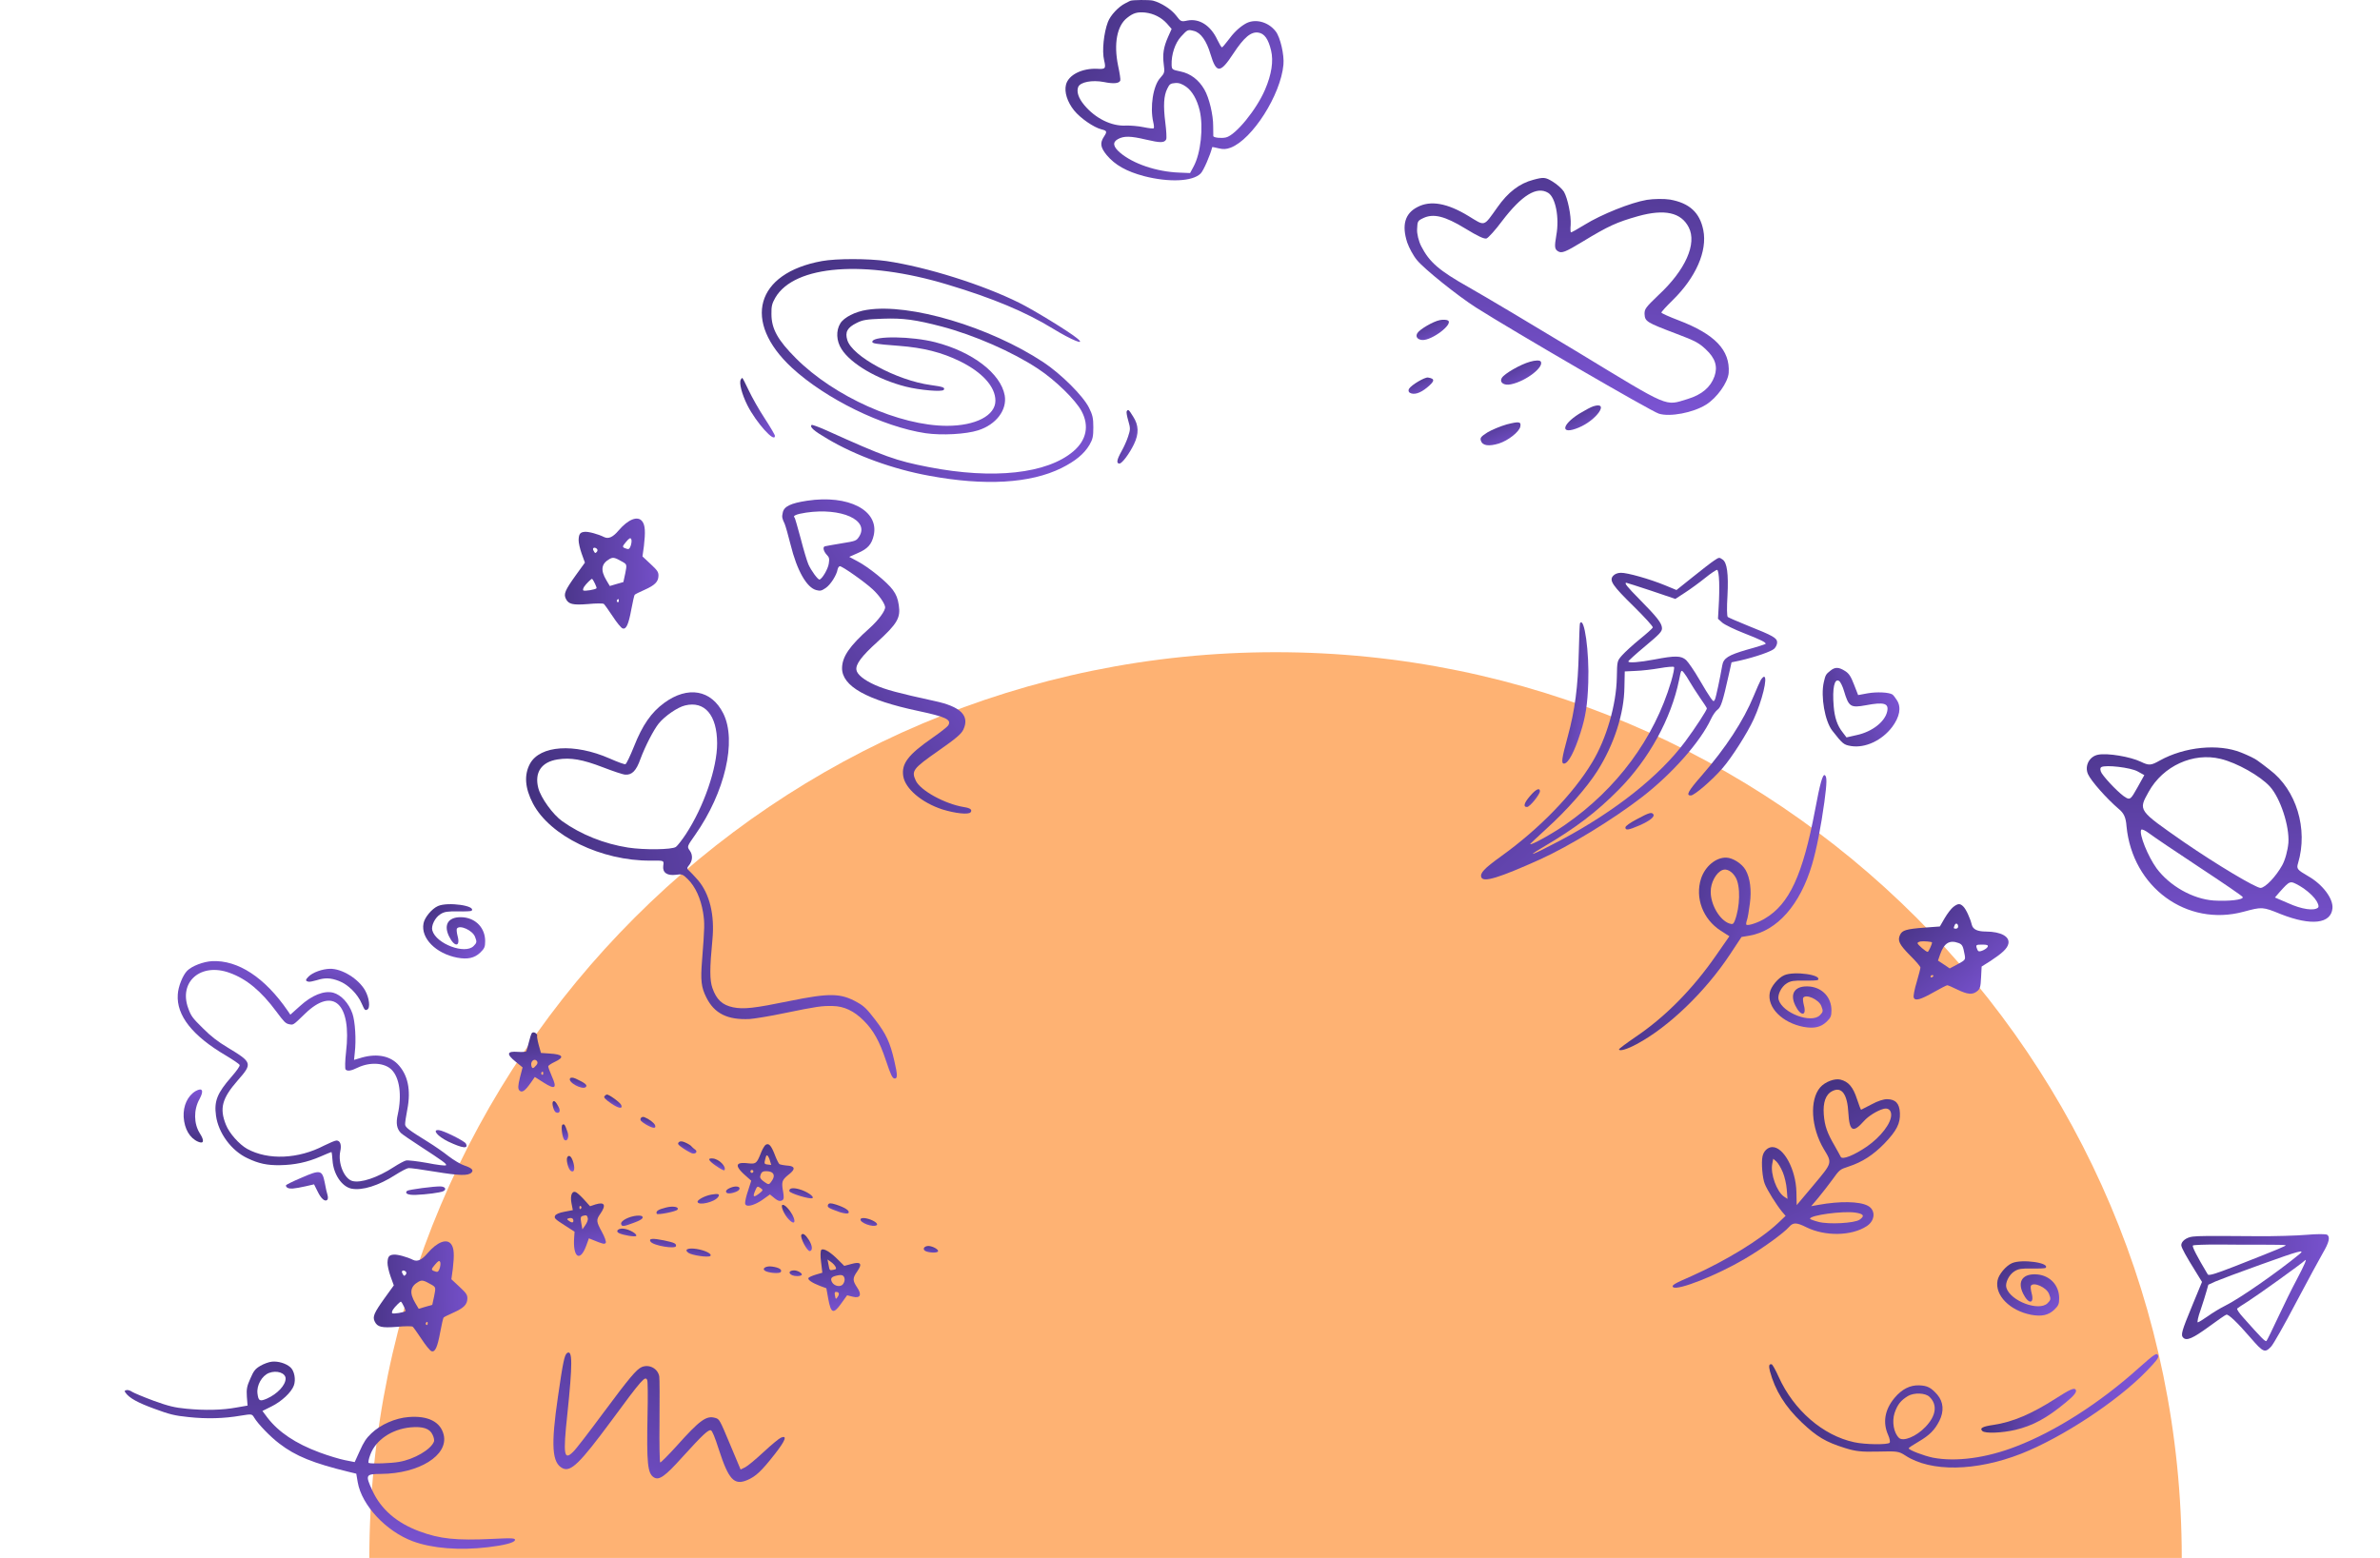 <svg xmlns="http://www.w3.org/2000/svg" fill="none" viewBox="0 0 1066 698">
  <g clip-path="url(#a)">
    <path fill="#FEB273" d="M977.21 698.086H165.431c0-224.166 181.723-405.889 405.89-405.889 224.166 0 405.889 181.723 405.889 405.889Z"/>
    <path fill="url(#b)" d="M747.997 89.416c-2.563-.415-7.284-.37-10.404.127-7.096 1.204-20.335 6.492-27.886 11.178-3.161 1.934-5.892 3.504-6.121 3.365-.152-.093-.262-1.622-.081-3.286.277-4.216-1.343-11.99-3.017-14.89-.845-1.35-3.075-3.337-5.051-4.542-3.269-1.994-4.062-2.06-8.685-.809-6.214 1.638-11.3 5.53-16.073 12.328-6.346 8.866-5.32 8.552-12.922 3.915-9.502-5.796-17.022-7.147-22.881-4.04-5.597 2.85-7.119 8.082-4.583 15.893.837 2.389 2.734 5.948 4.369 7.884 3.147 3.903 18.343 16.096 26.46 21.256 16.766 10.644 78.596 46.584 81.873 47.539 4.983 1.578 15.385-.429 21.125-4.026 4.85-2.993 9.838-9.972 10.161-14.264.659-10.143-6.129-17.311-22.547-23.567-4.066-1.541-7.491-3.108-7.626-3.399-.013-.321 2.236-2.812 5.068-5.573 10.374-10.167 15.613-22.005 13.73-31.401-1.574-7.85-6.169-12.115-14.909-13.688Zm8.381 12.421c3.778 7.315-1.461 19.153-13.477 30.302-5.786 5.553-6.326 6.267-6.313 8.468.188 3.455.72 3.779 14.351 8.962 8.057 3.035 9.974 3.996 13.083 6.936 4.261 3.957 5.424 7.694 3.893 12.084-1.733 4.894-5.654 8.244-12.054 10.186-10.334 3.092-7.29 4.427-49.069-20.953-20.343-12.304-42.299-25.383-48.899-29.096-13.43-7.565-17.632-11.277-21.274-18.301-1.205-2.301-2.063-5.852-1.895-7.837.134-3.468.273-3.696 2.772-4.886 4.538-2.14 9.63-.912 18.752 4.652 5.853 3.57 8.547 4.796 9.573 4.482.828-.33 3.955-3.747 6.934-7.776 8.857-11.614 15.564-15.77 20.657-12.663 3.345 2.04 5.093 11.144 3.673 18.943-.88 5.205-.812 6.291.784 7.264 1.596.974 3.205.389 11.001-4.355 11.587-7.027 15.204-8.682 24.91-11.427 11.786-3.25 19.167-1.672 22.598 5.015Z"/>
    <path fill="url(#c)" d="M685.329 162.06c-4.255 1.163-11.482 5.316-12.642 7.218-1.253 2.054.934 3.597 4.071 2.901 6.793-1.39 15.184-7.964 13.262-10.285-.393-.553-2.517-.491-4.691.166Z"/>
    <path fill="url(#d)" d="M713.739 182c-1.149.343-3.956 1.867-6.442 3.378-8.151 5.155-8.368 9.616-.246 6.218 8.075-3.321 13.991-11.823 6.688-9.596Z"/>
    <path fill="url(#e)" d="M644.857 143.429c-2.968.59-8.983 4.125-10.004 5.799-.975 1.598-.007 2.918 2.175 3.102 4.337.243 14.078-7.177 11.494-8.754-.609-.371-2.243-.428-3.665-.147Z"/>
    <path fill="url(#f)" d="M674.878 190.137c-2.786.806-6.679 2.399-8.658 3.593-2.917 1.874-3.364 2.437-2.916 3.754.731 2.221 3.539 2.576 8.01 1.232 4.272-1.361 9.159-5.27 9.636-7.59.429-2.243-.517-2.402-6.072-.989Z"/>
    <path fill="url(#g)" d="M639.603 169.142c-1.419-.239-7.434 3.295-8.502 5.045-.371.609-.24 1.419.292 1.744 1.825 1.113 4.611.307 7.747-2.269 3.566-2.94 3.697-4.009.463-4.52Z"/>
    <path fill="url(#h)" d="M368.139 116.964c-29.692 5.398-35.799 27.054-13.449 47.799 15.074 13.917 40.672 26.468 59.904 29.33 7.277 1.04 18.062.455 23.52-1.301 8.056-2.536 13.059-9.17 11.89-15.673-1.819-9.82-14.424-19.51-31.122-23.802-10.46-2.666-27.288-2.926-28.133-.39-.324.976.975 1.171 11.89 2.016 10.981.846 19.167 2.927 27.288 6.894 10.071 4.942 15.919 11.445 15.919 17.688 0 6.634-8.837 11.251-21.701 11.251-21.246 0-50.483-13.072-67.636-30.24-8.121-8.129-10.98-13.202-10.98-19.835-.065-3.512.26-4.747 1.754-7.349 8.577-14.632 40.153-17.038 77.122-5.853 20.206 6.048 34.89 12.226 47.039 19.64 8.577 5.268 15.334 7.999 10.981 4.422-3.509-2.926-19.427-12.681-25.859-15.868-16.438-8.194-41.517-16.063-59.514-18.729-8.252-1.17-22.48-1.17-28.913 0Z"/>
    <path fill="url(#i)" d="M388.346 138.815c-5.263.781-10.331 3.382-11.955 6.048-2.014 3.252-1.819 7.869.52 11.511 4.158 6.633 16.178 13.657 28.782 16.844 6.108 1.56 16.373 2.471 17.023 1.43.649-1.04-.26-1.365-5.848-2.146-15.268-2.081-35.214-12.876-37.358-20.16-1.105-3.577 0-5.593 4.223-7.674 2.729-1.365 4.353-1.625 11.695-1.886 9.161-.325 14.683.456 26.378 3.512 14.554 3.837 31.771 11.381 43.141 18.925 7.732 5.072 16.828 13.982 19.492 18.989 3.508 6.568 2.209 12.942-3.638 17.949-11.76 10.08-35.865 12.746-64.907 7.089-14.684-2.862-19.427-4.553-45.935-16.519-3.379-1.495-6.238-2.536-6.433-2.341-.974.911.91 2.601 7.017 6.178 12.67 7.544 29.498 13.657 45.676 16.584 24.884 4.617 45.22 3.446 59.189-3.447 6.237-3.122 10.135-6.308 12.539-10.34 1.495-2.602 1.755-3.772 1.755-7.934 0-4.097-.325-5.528-1.95-8.78-2.663-5.332-12.474-15.087-20.401-20.355-24.039-15.868-59.839-26.533-79.005-23.477Z"/>
    <path fill="url(#j)" d="M331.82 170.031c-.909 1.365.455 6.568 2.924 11.51 3.898 7.739 12.345 17.169 12.345 13.722 0-.455-2.08-3.967-4.613-7.869-2.534-3.837-5.718-9.494-7.147-12.551-1.43-3.056-2.729-5.528-2.859-5.528-.13 0-.455.325-.65.716Z"/>
    <path fill="url(#k)" d="M504.645 184.273c-.195.325.13 2.276.715 4.227.974 3.382.974 3.902-.065 7.024-.585 1.886-1.949 4.877-2.989 6.698-2.079 3.707-2.404 5.463-.91 5.463 1.17 0 4.483-4.422 6.563-8.78 2.209-4.617 2.079-8.389-.39-12.226-2.014-3.251-2.274-3.446-2.924-2.406Z"/>
    <path fill="url(#l)" d="M767.669 251.201c-1.081.689-5.323 3.96-9.371 7.224l-7.4 5.919-5.079-2.101c-6.859-2.82-17.037-5.719-19.894-5.62-1.493.052-2.711.55-3.461 1.422-1.748 2.078-.24 4.303 9.384 13.729 4.78 4.714 8.566 8.877 8.452 9.337-.117.394-2.765 2.764-5.863 5.279-3.098 2.516-6.625 5.762-7.877 7.172-2.251 2.551-2.251 2.551-2.383 9.974-.226 12.176-4.637 27.426-11.03 37.995-8.542 14.223-23.793 29.915-40.793 42.089-7.673 5.538-9.616 7.623-8.836 9.483.99 2.308 7.937.179 26.116-8.002 13.121-5.922 32.919-17.999 46.023-28.15 13.295-10.289 25.992-24.656 30.708-34.841.786-1.719 2.149-3.654 2.975-4.203 1.457-1.092 2.285-3.463 5.039-15.858l1.18-5.312 3.744-.781c6.965-1.608 14.096-4.069 15.416-5.351.755-.742 1.296-1.998 1.267-2.842-.068-1.95-1.793-2.931-13.066-7.42-4.615-1.856-8.709-3.666-9.043-3.915-.403-.376-.469-4.148-.137-9.56.502-9.844-.191-14.83-2.189-16.192-1.532-1.053-1.532-1.053-3.882.525Zm2.345 9.484c.097 2.795.007 7.679-.209 10.81l-.32 5.737 1.946 1.754c1.138.937 5.502 3.062 9.654 4.675 7.778 3.048 10.225 4.264 9.661 4.869-.19.137-3.918 1.373-8.362 2.569-8.301 2.436-10.466 3.748-11 7.085-.921 5.303-2.761 14.087-3.244 15.145-.546 1.125-.678 1.064-1.905-.585-.751-1.015-3.094-4.838-5.238-8.537-2.144-3.7-4.745-7.449-5.755-8.455-2.216-2.005-4.755-2.112-14.248-.285-6.782 1.277-11.645 1.642-11.672.862-.009-.26 3.393-3.372 7.564-6.835 6.444-5.365 7.572-6.576 7.52-8.071-.079-2.275-2.254-4.997-10.138-12.987-5.526-5.599-6.886-7.308-5.847-7.345.195-.006 5.258 1.639 11.177 3.581l10.789 3.659 4.322-2.818c2.353-1.514 6.474-4.52 9.004-6.561 2.592-2.107 5.07-3.755 5.399-3.636.459.114.796 2.315.902 5.369Zm-21.524 44.673c-7.564 25.511-24.267 48.086-47.501 64.187-5.775 4.04-15.598 9.457-15.628 8.612-.004-.13 3.271-3.172 7.239-6.824 9.202-8.324 18.083-18.394 22.89-25.979 7.457-11.777 11.977-25.73 12.085-37.577l.148-6.967 4.932-.237c2.728-.095 7.584-.654 10.75-1.22 3.231-.568 6.083-.797 6.352-.547.331.184-.279 3.199-1.267 6.552Zm8.392.163c.831 1.468 2.892 4.65 4.536 7.065 1.709 2.414 3.085 4.578 3.092 4.773.027.78-5.219 8.836-9.69 14.848-11.49 15.432-31.164 31.083-55.546 44.1-12.384 6.547-16.87 8.395-8.335 3.348 14.845-8.716 24.217-15.874 34.202-25.982 13.439-13.612 23.343-31.657 26.902-48.959.941-4.718.939-4.783 2.159-3.329.612.759 1.846 2.604 2.68 4.136Z"/>
    <path fill="url(#m)" d="M707.664 279.253c-.12.264-.371 6.13-.524 12.967-.37 15.5-1.699 25.893-4.986 37.916-2.711 9.92-2.963 12.011-1.6 11.963 1.884-.065 4.629-5.236 7.382-13.922 2.23-6.91 3.138-12.603 3.448-22.374.503-13.553-1.757-29.937-3.72-26.55Z"/>
    <path fill="url(#n)" d="M788.643 304.677c-.49.863-1.875 4.034-3.135 7.071-4.615 11.223-12.454 23.209-23.455 35.89-6.003 6.846-7.039 8.835-4.701 8.753 1.623-.056 9.639-6.972 14.2-12.272 4.125-4.763 11.091-15.678 13.931-21.893 3.747-8.134 6.422-19.094 4.603-19.031-.324.011-.951.684-1.443 1.482Z"/>
    <path fill="url(#o)" d="M685.327 356.62c-2.751 3.154-3.207 4.992-1.324 4.926 1.234-.043 5.784-5.667 5.734-7.097-.059-1.69-1.85-.847-4.41 2.171Z"/>
    <path fill="url(#p)" d="M733.211 366.992c-3.192 1.673-5.223 3.11-5.2 3.76.047 1.365 1.342 1.189 6.274-.934 4.674-2.05 6.951-3.886 6.263-4.969-.753-1.08-1.785-.848-7.337 2.143Z"/>
    <path fill="url(#q)" d="M237.402 342.126c-2.728 5.001-2.303 10.941 1.313 17.871 7.634 14.533 30.627 25.726 52.68 25.584 6.203-.05 5.983-.132 5.673 2.332-.399 3.009 1.728 4.524 5.678 4.009 2.583-.413 3.112-.232 5.355 2 3.364 3.349 5.728 8.536 6.796 14.815.77 4.971.729 6.361-.437 21.449-.745 9.1-.366 12.191 1.921 16.713 3.572 7.203 9.519 10.138 19.475 9.635 2.123-.163 9.01-1.265 15.33-2.6 14.988-3.075 16.891-3.32 21.765-3.217 5.069.043 9.601 2.233 13.844 6.472 4.486 4.466 7.106 9.229 10.108 18.202 2.035 6.064 2.757 7.627 3.664 7.777 1.504.201 1.5-1.477-.007-7.921-1.936-8.377-3.745-12.122-8.621-18.468-3.723-4.852-4.973-6.036-7.917-7.686-7.416-4.202-12.433-4.283-30.502-.597-15.615 3.205-20.411 3.766-25.189 2.793-4.815-1.026-7.406-3.409-9.249-8.65-1.227-3.603-1.241-8.636.013-21.705 1.057-11.006-1.222-20.418-6.452-26.59-1.653-1.856-3.51-3.885-4.085-4.353-.909-.708-.925-1.177-.059-2.199 1.732-2.044 1.928-4.667.449-6.727-1.252-1.743-1.29-1.796 2.405-7.01 13.364-19.041 18.723-42.102 12.628-54.379-5.334-10.661-15.879-12.537-26.517-4.739-5.768 4.221-9.733 9.95-13.476 19.442-1.725 4.281-3.438 7.912-3.868 7.981-.445.159-3.607-1.014-7.124-2.571-15.735-6.877-31.084-5.864-35.594 2.337Zm12.325-1.883c5.883-.941 11.219.031 20.159 3.459 4.644 1.79 9.19 3.33 10.164 3.351 3.038.221 4.951-1.793 6.772-6.944 2.16-5.793 5.856-13.01 8.258-16.015 2.786-3.361 8.403-7.234 11.748-8.034 8.833-2.179 14.33 4.362 14.373 16.9.047 11.094-5.978 28.549-14.042 40.823-1.73 2.603-3.732 5.162-4.419 5.654-1.741 1.251-14.109 1.404-21.38.3-10.809-1.687-21.164-5.861-29.507-11.8-4.216-2.977-9.602-10.478-10.748-14.859-1.795-6.957 1.357-11.702 8.622-12.835Z"/>
    <path fill="url(#r)" d="M416.684 558.328c-1.848-.416-3.529.632-2.723 1.748.646 1.005 4.98 1.49 6.06.736.734-.598-1.148-1.989-3.337-2.484Z"/>
    <path fill="url(#s)" d="M342.912 512.936c-.495.369-1.466 1.99-2.135 3.744-1.882 4.633-2.212 4.879-5.828 4.499-5.575-.636-5.972 1.069-1.301 5.276l2.831 2.528-1.526 4.803c-.885 2.633-1.408 5.202-1.13 5.712.583 1.437 4.064.533 7.723-1.99l3.313-2.367 2.02 1.646c1.472 1.184 2.314 1.453 3.186 1.11 1.091-.428 1.143-1.185.616-4.406-.688-4.126-.402-4.877 2.826-7.463 2.898-2.34 2.582-3.591-1.055-3.827-1.475-.156-3.02-.44-3.339-.663-.374-.26-1.324-2.191-2.11-4.245-1.626-4.145-2.666-5.266-4.091-4.357Zm1.976 7.164.557 1.815-1.619-.177c-1.438-.21-1.561-.375-1.185-1.936.238-1.023.508-1.865.619-2.026.372-.533 1.125.546 1.628 2.324Zm.802 8.962c-1.264 1.814-1.354 1.83-3.38.418-1.386-.966-1.999-1.79-1.804-2.525.455-1.903 1.078-2.341 3.202-2.208 2.881.185 3.656 1.914 1.982 4.315Zm-8.392-3.868a.65.65 0 0 1-.905.162c-.266-.185-.347-.638-.161-.905a.654.654 0 0 1 .905-.162c.32.223.384.585.161.905Zm3.013 9.314c-2.824 2.233-3.357 1.861-1.956-1.284.758-1.771.976-1.856 2.202-1.002 1.28.892 1.259 1.036-.246 2.286Z"/>
    <path fill="url(#t)" d="M387.992 545.861c-1.31-.279-2.449-.121-2.55.364-.466 1.577 5.634 3.847 7.246 2.671.898-.721-1.788-2.435-4.696-3.035Z"/>
    <path fill="url(#u)" d="M374.475 539.69c-2.328-.75-3.212-.732-3.589.036-.493 1.162.13 1.517 5.266 3.353 2.024.618 3.552.811 3.887.331.669-.96-1.5-2.393-5.564-3.72Z"/>
    <path fill="url(#v)" d="M357.836 532.77c-2.797-.76-4.516-.452-4.274.906.177.995 9.456 3.816 10.355 3.095.899-.721-2.747-3.103-6.081-4.001Z"/>
    <path fill="url(#w)" d="M350.457 539.835c-.947.45.843 4.472 2.837 6.496 3.776 3.9 3.161-1.126-.7-5.244-.811-.883-1.701-1.424-2.137-1.252Z"/>
    <path fill="url(#x)" d="M238.192 462.859c-.297.427-.896 2.309-1.351 4.211-.455 1.903-.979 3.678-1.165 3.944-.186.267-1.847.378-3.737.249-4.878-.387-5.249.94-1.101 4.307l3.226 2.644-1.217 4.701c-.868 3.517-.935 4.976-.156 5.677 1.13 1.105 2.502.159 5.105-3.575l1.748-2.508 3.949 2.515c5.16 3.279 6.111 2.594 3.718-2.72-.946-2.166-1.679-4.182-1.653-4.561.026-.378 1.361-1.271 3-2.031 4.48-2.11 3.604-3.354-2.482-3.711l-3.781-.257-1.022-3.646c-.552-2.049-.837-3.913-.689-4.126.149-.214-.182-.761-.768-1.17-.586-.409-1.326-.369-1.624.057Zm1.967 14.45c-1.387 1.65-1.909 1.603-2.216-.117-.269-1.773 1.364-3.092 2.457-1.934.528.606.46 1.272-.241 2.051Zm3.147 3.779c-.026.379-.319.571-.585.385-.32-.223-.4-.675-.215-.942.224-.32.479-.459.586-.385.159.112.277.511.214.942Z"/>
    <path fill="url(#y)" d="M319.255 519.039c-2.519-.249-2.038.879 1.427 3.294 1.919 1.337 3.613 2.201 3.762 1.988 1.078-1.548-2.399-5.081-5.189-5.282Z"/>
    <path fill="url(#z)" d="M306.965 511.901c-1.321-.604-2.365-.697-2.88-.184-.718.689-.456 1.109 1.729 2.632 1.386.966 3.203 1.994 4.008 2.317 1.736.577 2.863-.699 1.424-1.702a10.146 10.146 0 0 1-1.61-1.44c-.299-.366-1.509-1.13-2.671-1.623Z"/>
    <path fill="url(#A)" d="m381.359 566.287-3.209.855-2.72-2.688c-3.477-3.533-6.611-5.4-7.568-4.482-.387.443-.474 2.84-.097 5.481l.566 4.755-2.884.843c-1.597.473-3.108 1.163-3.331 1.484-.52.747 1.559 2.195 5.117 3.566l2.899 1.069.854 4.796c1.214 6.554 2.306 6.918 5.78 2.047l2.656-3.697 2.493.627c3.425.881 4.237-.852 1.963-4.18-2.044-3.09-2.077-4.064.117-7.212 2.379-3.415 1.499-4.424-2.636-3.264Zm-7.095 1.318c.395.909.284 1.069-1.164 1.329-1.485.312-1.554.185-1.973-2.169l-.489-2.48 1.599 1.114c.906.632 1.786 1.642 2.027 2.206Zm4.034 5.348c.113.633-.179 1.619-.662 2.313-1.078 1.547-3.97 1.037-5.012-.877-.812-1.676-.238-2.386 2.28-2.93 2.246-.496 3.104-.136 3.394 1.494Zm-3.129 8.124c-.781 1.121-.834 1.083-1.177-.583-.279-1.304-.126-1.752.54-1.684 1.315.045 1.567.933.637 2.267Z"/>
    <path fill="url(#B)" d="M288.546 500.491c-.645-.212-1.352.008-1.58.563-.361.858.098 1.337 2.304 2.716 3.134 1.867 4.79 1.991 4.122.336-.428-1.091-2.843-2.853-4.846-3.615Z"/>
    <path fill="url(#C)" d="M271.812 490.413c-.325.011-.82.38-1.117.807-.335.48.423 1.325 2.928 3.071 3.411 2.378 5.424 2.671 4.617.761-.481-1.128-5.577-4.838-6.428-4.639Z"/>
    <path fill="url(#D)" d="M327.98 531.859c-2.432.762-3.447 1.878-2.381 2.621.906.632 4.696-.374 5.439-1.441.856-1.227-.844-1.857-3.058-1.18Z"/>
    <path fill="url(#E)" d="M358.954 553.209c-.781 1.12 2.6 7.519 3.776 7.309 1.358-.243 1.152-2.448-.418-4.969-1.553-2.43-2.726-3.247-3.358-2.34Z"/>
    <path fill="url(#F)" d="M257.989 483.316c-1.322-.604-2.312-.661-2.647-.18-1.19 1.707 5.53 5.36 7.04 3.876.883-.812-.269-1.773-4.393-3.696Z"/>
    <path fill="url(#G)" d="M318.588 535.222c-2.895.519-6.305 2.343-6.144 3.248.322 1.81 7.587.136 9.186-2.158.967-1.387.125-1.657-3.042-1.09Z"/>
    <path fill="url(#H)" d="M247.639 493.62c-.558.801.396 4.319 1.36 4.753 1.572.699 2.23-.586 1.135-2.538-1.143-2.223-1.974-2.962-2.495-2.215Z"/>
    <path fill="url(#I)" d="M355.589 569.174c-3.339.131-2.02 2.556 1.388 2.553.937.019 1.879-.196 2.102-.516.484-.694-1.867-2.094-3.49-2.037Z"/>
    <path fill="url(#J)" d="M345.853 567.462c-2.642-.414-4.759.805-3.267 1.845 1.44 1.004 6.514 1.449 7.109.595.744-1.067-.732-2.016-3.842-2.44Z"/>
    <path fill="url(#K)" d="M251.984 503.862c-.872.343-.166 6.147.901 6.89 1.225.854 2.084-1.401 1.336-3.508-1.156-3.342-1.417-3.762-2.237-3.382Z"/>
    <path fill="url(#L)" d="M298.328 540.998c-3.534.866-4.704 1.636-4.17 2.801.257.654 8.693-.996 9.288-1.85.855-1.227-1.946-1.753-5.118-.951Z"/>
    <path fill="url(#M)" d="M254.148 518.37c-.744 1.067.285 5.272 1.474 6.18 1.439 1.003 1.996-.591 1.262-3.401-.734-2.81-1.881-4.006-2.736-2.779Z"/>
    <path fill="url(#N)" d="M311.999 559.562c-3.936-.603-5.74.281-3.607 1.767 1.545 1.077 8.788 2.161 9.724 1.387 1.064-.844-2.128-2.514-6.117-3.154Z"/>
    <path fill="url(#O)" d="M285.161 544.663c-3.396.328-7.205 2.27-6.963 3.628s.982 1.318 5.707-.462c2.852-1.024 4.059-1.847 3.946-2.481-.112-.633-.938-.812-2.69-.685Z"/>
    <path fill="url(#P)" d="M297.404 555.732c-5.135-1.042-6.977-.899-6.016.563 1.206 1.792 11.357 3.477 11.408 1.927.078-1.135-.78-1.495-5.392-2.49Z"/>
    <path fill="url(#Q)" d="m266.752 539.6-2.469.816-2.325-2.572c-1.233-1.414-2.859-2.943-3.605-3.464-1.972-1.374-3.103.93-2.389 4.677l.602 3.115-3.748.717c-2.352.422-3.954 1.129-4.203 1.827-.472 1.018-.067 1.459 4.149 4.16l4.589 2.96-.177 2.414c-.715 9.093 2.606 11.487 5.4 3.842l1.187-3.294 1.609.646c4.737 1.953 5.418 2.111 5.939 1.364.297-.427-.468-2.624-1.701-4.832-2.569-4.723-2.644-5.41-.785-8.077 2.789-4.002 2.046-5.55-2.073-4.299Zm-6.418 1.71c-.186.267-.479.459-.585.385-.16-.111-.241-.564-.215-.942.064-.432.319-.571.585-.385.32.223.438.622.215.942Zm2.968 4.605c.112.634-.402 1.94-1.108 2.953l-1.339 1.921-.516-2.896c-.435-2.444-.281-2.891.788-3.176 1.506-.457 1.917-.25 2.175 1.198Zm-6.558 1.454c-.153.448-.819.381-1.672-.214-1.279-.891-1.311-1.072-.242-1.357 1.379-.387 2.248.298 1.914 1.571Z"/>
    <path fill="url(#R)" d="M279.431 550.498c-2.444-.356-4.044 1.145-2.116 2.013 2.036.943 7.228 1.788 7.637 1.201.558-.8-2.842-2.853-5.521-3.214Z"/>
    <path fill="url(#S)" d="M792.753 614.341c2.297 8.539 6.767 15.827 14.268 22.944 6.745 6.402 10.763 8.781 19.202 11.415 4.822 1.531 7.405 1.833 14.941 1.639 8.638-.222 9.284-.147 12.231 1.754 11.373 7.478 31.595 7.142 51.844-.781 18.293-7.184 43.101-23.5 56.167-36.986 4.475-4.621 5.452-5.934 5.244-6.848-.459-1.689-1.408-1.067-8.82 5.514-17.242 15.525-37.27 28.316-54.748 35.019-13.379 5.218-27.032 7.04-37.338 5.052-4.116-.86-10.758-3.401-10.825-4.181-.008-.276 1.935-1.567 4.29-2.915 5.026-2.934 7.309-5.246 9.407-9.346 2.185-4.286 1.888-8.509-.865-11.748-2.845-3.238-4.477-4.069-8.113-4.206-4.142-.169-7.816 1.719-11.114 5.666-4.365 5.262-5.316 10.987-2.822 16.579.685 1.545 1.002 3.1.644 3.477-.894.943-11.013.835-15.823-.236-14.012-2.996-27.097-14.339-33.839-29.246-1.37-3.091-2.817-5.629-3.14-5.667-1.202-.245-1.408.634-.791 3.101Zm61.817 11.101c2.762-1.589 7.732-1.441 9.619.35 3.68 3.492 3.077 8.473-1.801 13.518-4.025 4.241-9.937 6.692-11.824 4.902-2.358-2.238-3.228-7.274-1.997-11.122 1.322-3.85 2.746-5.634 6.003-7.648Z"/>
    <path fill="url(#T)" d="M887.91 641.137c1.226 1.163 8.759.878 14.746-.518 7.903-1.904 13.932-5.14 22.571-12.259 3.96-3.228 5.292-5.01 4.348-5.905-.754-.716-2.843.257-8.855 4.136-10.715 6.851-19.215 10.518-27.872 11.798-4.992.726-6.259 1.494-4.938 2.748Z"/>
    <path fill="url(#U)" d="M977.01 558.015c.171 1.237 2.249 4.999 6.379 11.606l2.884 4.708-4.275 10.363c-4.925 11.897-5.343 13.471-4.069 14.68 1.509 1.432 4.237.259 11.543-5.079 3.834-2.811 7.264-5.198 7.721-5.302.959-.255 4.877 3.461 10.897 10.433 5.65 6.521 6.35 6.825 9.16 3.856.99-1.037 6.08-9.996 11.24-19.876 5.26-9.883 10.56-19.72 11.88-21.961 2.82-4.763 3.39-7.26 1.99-8.236-.61-.398-4.66-.386-9.15.006-4.5.391-14.56.696-22.38.621-23.866-.168-25.796-.118-28.684.186-2.889.304-5.321 2.206-5.136 3.995Zm17.001-.438c6.209.071 15.319.112 20.189.079 4.87-.034 9.15.086 9.48.216.6.214-2.67 1.586-22.7 9.457-8.824 3.446-11.698 4.301-12.13 3.623-4.813-8.061-7.091-12.462-6.644-12.933.269-.283 5.551-.465 11.805-.442Zm18.269 9.094c17.58-6.337 20.5-7.148 17.57-4.728-9.8 8.069-26.91 19.957-33.132 23.014-2.223 1.115-5.709 3.181-7.783 4.706-2.077 1.433-4.111 2.727-4.524 2.783-.412.057.118-2.486 1.232-5.549 1.022-3.061 2.253-6.909 2.67-8.483l.799-2.825 3.179-1.461c1.819-.783 10.789-4.186 19.989-7.457Zm-5.41 16.369c4.03-2.54 24.2-16.99 25.45-18.31 1.21-1.18-.13 1.935-3.59 8.507-2.02 3.73-5.77 11.367-8.38 16.951-2.56 5.538-4.92 10.288-5.19 10.571-.49.518-2.09-1.096-10.67-10.76-1.62-1.798-2.72-3.471-2.45-3.754.22-.235 2.44-1.718 4.83-3.205Z"/>
    <path fill="url(#V)" d="M349.779 644.106c-.84.352-4.296 3.21-7.747 6.418-3.45 3.207-7.156 6.31-8.27 6.848l-2.049 1-4.722-11.265c-4.672-11.146-4.747-11.325-6.664-11.86-3.944-1.165-6.916.996-17.378 12.709-3.714 4.093-6.995 7.37-7.25 7.265-.255-.104-.425-8.416-.308-18.399.092-10.042.056-19.044-.106-20.103-.577-3.563-4.487-5.658-7.846-4.25-2.339.981-5.668 4.983-17.075 20.331-6.346 8.578-12.449 16.561-13.628 17.619-4.124 4.124-4.589 1.501-2.636-16.719 2.365-22.619 2.369-29.172-.104-27.502-1.159.768-1.888 4.244-4.082 19.535-3.221 21.921-2.697 29.733 2.099 32.09 3.639 1.786 7.729-2.253 21.64-21.047 14.11-19.159 15.368-20.532 16.248-18.435.251.6.313 7.477.137 15.301-.44 22.164-.007 26.562 2.907 28.299 2.268 1.374 4.991-.542 12.583-9.008 9.315-10.245 11.802-12.556 12.908-12.103.596.243 1.726 2.939 3.532 8.593 4.371 13.456 6.842 16.154 12.659 13.715 3.899-1.634 6.42-4.03 12.349-11.587 4.876-6.2 5.741-8.677 2.803-7.445Z"/>
    <path fill="url(#W)" d="M816.88 305.629c-1.472 6.389.495 17.533 3.817 21.748 4.707 6.031 5.145 6.312 8.419 6.869 6.385 1.009 13.841-2.544 18.404-8.571 3.346-4.492 4.153-8.76 2.149-11.899-.724-1.159-1.648-2.37-2.086-2.65-1.677-.999-6.947-1.216-11.028-.515l-4.296.794-1.815-4.638c-1.418-3.689-2.272-5.009-3.968-6.097-2.847-1.827-4.507-1.888-6.552-.267-2.169 1.696-2.29 2.004-3.044 5.226Zm6.843-.55c.602.387 1.613 2.425 2.209 4.506 2.111 7.066 2.897 7.648 9.817 6.376 8.088-1.526 10.3-.879 9.535 2.721-.963 4.632-6.707 9.129-13.533 10.616l-4.706 1.072-1.718-2.261c-2.398-3.005-3.618-6.644-4.015-11.685-.686-8.083.331-12.679 2.411-11.345Z"/>
    <path fill="url(#X)" d="M761.921 393.57c-2.821 8.611.797 18.267 8.788 23.394l3.886 2.494-6.013 8.648c-10.406 15.014-22.77 27.538-35.973 36.435-4.134 2.829-7.533 5.357-7.474 5.627.251.933 3.785-.119 7.946-2.39 14.202-7.562 30.725-23.438 41.821-40.249l5.127-7.75 3.542-.583c12.459-2.196 22.71-13.837 28.066-31.938 2.022-6.885 3.955-16.761 5.503-27.965 1.161-8.673 1.185-11.36.2-11.992-.931-.597-2.136 3.57-4.406 15.778-5.487 28.902-11.474 41.966-22.431 48.445-2.943 1.817-7.461 3.318-8.282 2.792-.219-.141-.126-1.008.217-2.023.362-.926.932-4.343 1.326-7.486.813-5.963.118-11.504-1.93-15.057-1.601-2.803-5.706-5.437-8.593-5.513-4.602-.174-9.507 3.858-11.32 9.333Zm9.526-3.768c1.898-.79 4.357.556 5.938 3.269 2.252 3.838 2.025 13.342-.424 19.568-.588 1.398-.927 1.566-2.342 1.121-4.373-1.493-8.429-8.419-8.39-14.26-.036-4.038 2.407-8.569 5.218-9.698Z"/>
    <path fill="url(#Y)" d="M351.444 234.654c.422 1.053 1.648 5.271 2.663 9.389 2.862 11.593 7.241 19.278 11.544 20.339 1.714.465 2.347.304 4.196-.96 2.151-1.44 4.915-5.798 5.319-8.356.16-.681.588-1.337.974-1.395 1.038-.09 11.189 7.055 14.708 10.337 2.824 2.597 5.333 6.162 5.594 7.896.242 1.606-2.982 5.968-7.039 9.601-8.872 7.905-12.167 12.672-12.249 17.809-.032 8.086 10.967 14.316 34.198 19.23 12.297 2.617 14.918 3.866 13.392 6.395-.363.646-3.536 3.16-7.05 5.594-10.899 7.553-13.978 11.565-13.137 17.154.851 5.654 8.31 11.956 17.575 14.964 5.724 1.767 11.744 2.438 12.618 1.255.82-1.108-.152-1.882-2.978-2.311-8.564-1.405-19.46-7.387-21.571-11.8-2.046-4.423-1.4-5.374 10.083-13.41 8.034-5.611 10.3-7.594 11.197-9.503 2.943-6.225-1.161-10.338-12.979-12.83-16.047-3.499-22.009-5.099-26.595-7.168-4.937-2.214-8.009-4.709-8.318-6.764-.377-2.506 2.3-6.128 9.363-12.513 8.962-8.182 10.479-10.775 9.619-16.493-.435-2.892-1.101-4.697-2.671-6.826-2.49-3.436-10.808-10.2-15.876-12.854l-3.647-1.948 3.822-1.692c4.511-1.927 6.244-3.962 7.152-7.975 2.466-11.147-11.299-18.274-29.819-15.487-7.332 1.103-10.338 2.541-10.916 5.256-.481 2.044-.33 2.612.828 5.066Zm9.575-4.989c15.829-2.316 28.452 3.341 23.834 10.672-1.282 1.967-1.466 2.06-7.951 3.101-3.656.616-6.991 1.184-7.431 1.316-1.074.293-.655 2.201.837 3.816 1.084 1.085 1.245 1.718.912 3.871-.296 2.409-3.021 7.024-4.178 7.199-.708.106-3.764-4.033-4.971-6.808-.598-1.356-2.172-6.572-3.46-11.635-1.343-4.988-2.569-9.206-2.717-9.315-1.036-.764.816-1.568 5.125-2.217Z"/>
    <path fill="url(#Z)" d="M845.288 492.455c-1.614-.026-4.23.802-7.027 2.333-2.4 1.273-4.538 2.343-4.673 2.399-.134.055-.976-2.144-1.85-4.801-1.754-5.407-3.807-7.798-7.417-8.699-2.624-.646-6.931 1.036-9.066 3.489-4.819 5.634-4.109 17.979 1.622 27.624 3.847 6.367 3.914 5.993-4.729 16.318l-7.411 8.81-.128-5.889c-.229-10.029-5.674-20.2-10.828-20.117-2.024.048-3.885 1.791-4.363 4.22-.594 2.76-.023 9.723 1.028 12.276 1.064 2.737 5.205 9.359 7.669 12.367l1.655 1.958-3.417 3.233c-7.787 7.362-23.439 16.93-38.638 23.703-7.874 3.405-9.199 4.235-8.317 5.003 1.911 1.663 19.629-5.331 32.026-12.645 7.884-4.604 17.494-11.586 19.885-14.333 1.836-2.109 3.359-2.077 7.796.148 8.392 4.115 20.174 3.939 26.964-.497 3.884-2.482 4.149-7.339.428-9.199-3.728-1.952-12.491-2.078-22.001-.356l-3.276.597 3.153-3.721c1.702-2.054 4.58-5.756 6.391-8.232 3.195-4.462 3.329-4.517 7.203-5.801 6.129-1.993 11.069-5.194 16.06-10.334 5.503-5.728 7.166-9.023 6.936-13.707-.199-4.225-1.939-6.085-5.675-6.147Zm1.769 6.972c.075 3.773-4.663 9.909-10.817 14.208-5.764 3.949-11.055 6.069-11.749 4.689-.27-.58-1.528-2.796-2.737-4.97-3.394-5.799-4.489-8.994-4.878-13.989-.421-5.454.849-9.09 3.836-10.542 4.184-2.135 6.729 1.374 7.168 9.775.482 8.352 2.105 9.161 6.979 3.661 1.878-2.159 5.896-4.696 8.701-5.445 1.986-.599 3.487.448 3.497 2.613Zm-14.137 47.014c-2.24 1.585-13.808 2.207-18.359 1.003-2.111-.544-3.812-1.162-3.831-1.438-.107-1.559 14.637-3.554 20.221-2.745 3.817.563 4.387 1.491 1.969 3.18Zm-34.401-21.239c.823 1.924 1.619 5.462 1.777 7.755l.333 4.17-1.592-1.041c-3.24-2.216-6.136-10.17-5.246-14.655l.441-2.288 1.372 1.194c.784.683 2.085 2.85 2.915 4.865Z"/>
    <path fill="url(#aa)" d="M874.841 406.366c-.91.715-2.664 2.991-3.834 5.007l-2.144 3.707-7.017.52c-8.186.651-9.875 1.171-10.85 3.317-1.169 2.536-.26 4.292 4.548 9.17 2.534 2.471 4.613 4.942 4.613 5.397 0 .455-.78 3.447-1.689 6.569-.975 3.186-1.56 6.308-1.3 6.893.585 1.626 2.989.975 9.161-2.536 2.859-1.626 5.523-2.992 5.848-2.992.39 0 2.404.911 4.548 1.951 4.548 2.211 6.757 2.406 8.836.716 1.299-1.041 1.559-1.951 1.754-6.113l.26-4.943 4.028-2.536c5.198-3.447 7.407-5.463 7.927-7.609.78-3.252-3.249-5.463-9.941-5.528-3.963 0-5.912-.975-6.432-3.056-.715-2.927-2.599-7.024-3.833-8.194-1.43-1.431-2.404-1.366-4.483.26Zm2.209 8.779c0 .52-.455.911-.975.911-1.104 0-1.169-.131-.585-1.561.455-1.171 1.56-.781 1.56.65Zm-11.695 7.089c0 .845-1.56 4.227-1.949 4.227-.78 0-4.548-3.252-4.548-3.902 0-.325.649-.651 1.494-.781 1.364-.195 5.003.13 5.003.456Zm11.89.26c1.689.65 2.014 1.365 2.728 5.267.39 2.212.325 2.342-3.118 4.228l-3.574 1.885-2.599-1.755-2.663-1.756.974-2.797c1.754-5.072 4.223-6.568 8.252-5.072Zm13.059 1.626c-.39 1.04-3.379 2.471-4.158 2.016-.26-.13-.65-.911-.845-1.626-.325-1.171 0-1.301 2.534-1.301 2.079 0 2.729.195 2.469.911Zm-24.299 13.006c0 .195-.26.52-.65.715-.325.196-.65.065-.65-.26 0-.39.325-.715.65-.715.39 0 .65.13.65.26Z"/>
    <path fill="url(#ab)" d="M173.565 565.702c-.038 1.157.574 3.964 1.364 6.157l1.457 4.027-4.119 5.705c-4.772 6.683-5.461 8.311-4.446 10.438 1.188 2.528 3.117 2.962 9.945 2.422 3.522-.348 6.752-.349 7.1-.056.348.293 2.136 2.816 3.939 5.521 1.812 2.797 3.824 5.254 4.439 5.432 1.621.599 2.671-1.659 3.956-8.643.596-3.235 1.266-6.152 1.475-6.401.251-.298 2.244-1.254 4.42-2.225 4.62-2.057 6.191-3.622 6.236-6.301.04-1.664-.49-2.449-3.549-5.278l-3.615-3.38.652-4.715c.708-6.197.587-9.185-.721-10.964-1.986-2.69-6.271-1.03-10.629 4.049-2.551 3.033-4.552 3.897-6.479 2.955-2.7-1.337-7.048-2.532-8.739-2.341-2.015.173-2.592.961-2.686 3.598Zm8.14 3.961c.398.335.404.934.07 1.332-.711.845-.853.811-1.571-.557-.603-1.102.406-1.696 1.501-.775Zm-2.103 13.513c.647.544 2.231 3.914 1.98 4.212-.502.597-5.416 1.388-5.913.969-.249-.209-.08-.916.364-1.646.729-1.17 3.32-3.745 3.569-3.535Zm7.853-8.932c1.585-.874 2.341-.662 5.787 1.303 1.943 1.125 2.001 1.258 1.228 5.107l-.857 3.949-3.017.859-3.058.908-1.513-2.546c-2.753-4.608-2.308-7.46 1.43-9.58Zm9.65-8.947c.545.968-.284 4.176-1.134 4.48-.267.115-1.115-.089-1.788-.401-1.105-.505-.995-.837.636-2.776 1.338-1.591 1.906-1.963 2.286-1.303Zm-5.688 26.968c.149.125.231.534.129.957-.06.375-.368.54-.617.33-.299-.251-.338-.709-.129-.957.251-.299.518-.414.617-.33Z"/>
    <path fill="url(#ac)" d="M259.16 241.877c-.038 1.157.575 3.965 1.365 6.157l1.457 4.027-4.119 5.705c-4.772 6.684-5.461 8.311-4.446 10.439 1.188 2.527 3.117 2.961 9.945 2.421 3.522-.348 6.751-.348 7.1-.055.348.293 2.136 2.815 3.939 5.521 1.811 2.797 3.824 5.253 4.439 5.431 1.62.599 2.67-1.659 3.956-8.643.596-3.234 1.265-6.152 1.475-6.401.25-.298 2.244-1.253 4.42-2.224 4.62-2.057 6.191-3.622 6.235-6.302.041-1.664-.489-2.449-3.549-5.277l-3.615-3.381.652-4.715c.709-6.196.588-9.185-.72-10.964-1.987-2.69-6.272-1.03-10.629 4.049-2.551 3.033-4.553 3.897-6.48 2.955-2.699-1.337-7.048-2.532-8.738-2.341-2.015.173-2.593.961-2.687 3.598Zm8.141 3.961c.398.335.404.934.069 1.332-.711.845-.852.811-1.57-.557-.603-1.102.406-1.696 1.501-.775Zm-2.103 13.513c.647.544 2.231 3.914 1.98 4.213-.502.596-5.416 1.387-5.914.968-.249-.209-.079-.915.365-1.645.729-1.17 3.32-3.745 3.569-3.536Zm7.852-8.932c1.585-.874 2.342-.662 5.788 1.303 1.943 1.125 2.001 1.258 1.227 5.108l-.857 3.948-3.016.859-3.059.908-1.512-2.546c-2.753-4.607-2.308-7.46 1.429-9.58Zm9.651-8.947c.545.968-.284 4.176-1.134 4.48-.267.115-1.115-.089-1.788-.4-1.105-.505-.995-.838.636-2.777 1.338-1.591 1.906-1.962 2.286-1.303Zm-5.688 26.968c.149.126.231.534.129.958-.06.374-.368.539-.617.33-.299-.252-.339-.71-.13-.958.251-.298.518-.414.618-.33Z"/>
    <path fill="url(#ad)" d="M121.793 610.056c-1.361.118-3.693.986-5.204 1.882-2.308 1.363-2.975 2.225-4.494 5.754-1.534 3.384-1.743 4.694-1.529 8.035l.316 4.002-4.964.862c-6.332 1.186-14.294 1.35-22.45.541-5.286-.507-7.897-1.129-14.68-3.579-4.507-1.674-8.824-3.486-9.609-3.986-.762-.56-1.881-.906-2.482-.783-.995.255-1.04.377-.452 1.22 1.687 2.361 5.48 4.463 12.934 7.162 6.638 2.466 9.043 3.082 15.19 3.7 8.194.893 15.973.66 23.377-.613 5.086-.817 5.086-.817 6.117.884 1.712 2.856 7.212 8.575 11.22 11.591 7.272 5.614 15.221 8.844 31.309 12.738l3.182.766.649 3.848c1.786 10.307 12.695 21.989 24.694 26.446 8.587 3.19 20.972 4.182 33.668 2.654 7.101-.831 11.623-1.996 12.03-3.093.363-.976-1.052-1.085-10.094-.628-16.227.772-23.5.013-32.636-3.38-10.232-3.801-17.261-9.88-21.126-18.322-3.214-7.021-3.017-7.365 3.934-7.419 17.028-.127 30.2-8.347 28.044-17.472-1.362-5.848-7.021-8.713-15.743-7.998-5.915.439-12.554 3.385-16.634 7.28-2.337 2.185-3.51 4.038-5.226 7.91l-2.267 4.986-4.391-.868c-2.389-.471-7.497-2.021-11.395-3.469-10.719-3.982-18.316-9.093-23.316-15.598l-2.222-2.975 3.995-1.985c4.58-2.254 8.934-6.325 10.066-9.373.996-2.683.247-6.638-1.529-8.199-1.975-1.774-5.537-2.82-8.282-2.521Zm6.136 7.551c.001 2.983-3.669 6.893-8.409 9.017-3.213 1.374-3.777 1.025-4.197-2.322-.451-3.636 1.978-7.937 5.146-9.188 3.479-1.344 7.422-.018 7.46 2.493Zm65.834 25.215c.559 1.11.821 2.456.617 3.004-1.336 3.597-8.929 7.992-15.588 9.126-3.641.66-12.409.941-13.627.489-.365-.136-.02-1.812.704-3.763 2.423-6.523 9.558-11.365 17.975-12.193 5.528-.514 8.679.518 9.919 3.337Z"/>
    <path fill="url(#ae)" d="M1003.76 337.137c-10.183-4.068-25.292-2.567-36.401 3.597-3.917 2.22-4.829 2.324-8.476.543-4.725-2.257-14.87-3.983-19.108-3.162-3.948.738-6.187 4.99-4.581 8.69 1.347 3.068 8.403 11.015 13.698 15.542 2.352 1.917 3.274 3.772 3.574 7.845 2.63 27.346 27.021 45.163 52.444 38.276 8.31-2.223 8.45-2.264 16.71 1.1 13.62 5.363 22.5 4.311 23.09-2.687.33-4.333-4.36-10.602-10.84-14.32-4.98-2.89-5.35-3.335-4.57-5.834 4.58-15.283-.76-32.903-12.74-41.874-2.03-1.616-4.53-3.491-5.5-4.153-.92-.757-4.2-2.331-7.3-3.563Zm12.9 15.222c4.7 5.17 8.83 17.721 8.31 25.248-.29 3.379-1.43 7.63-2.78 10.057-2.8 5.039-7.5 9.997-9.66 10.143-2.1.053-19.693-10.449-34.438-20.59-20.579-14.356-20.403-14.014-15.687-22.507 6.425-11.572 19.97-17.727 32.207-14.717 7.328 1.748 17.718 7.641 22.048 12.366Zm-59.333.509c-2.901 5.226-3.295 5.496-5.16 4.46-2.518-1.398-8.735-7.78-10.797-10.879-.715-1.129-.85-2.425-.166-2.778 1.959-1.11 13.078.179 16.248 1.94l2.985 1.657-3.11 5.6Zm79.363 49.56c1.45 1.782 2.13 3.627 1.58 4.177-1.74 1.597-7.29.833-13.52-2.014l-5.81-2.496 2.06-2.395c4.77-5.29 4.62-5.248 9.01-2.814 2.33 1.294 5.32 3.812 6.68 5.542Zm-51.594-13.874c10.538 6.951 19.304 12.917 19.424 13.352.43 1.213-6.338 1.973-13.053 1.542-9.378-.69-19.677-6.531-25.542-14.427-3.875-5.326-7.926-15.39-6.889-17.256.259-.467 1.896.32 3.699 1.687 1.71 1.316 11.823 8.152 22.361 15.102Z"/>
    <path fill="url(#af)" d="M196.192 405.913c-2.729 1.171-6.043 5.138-6.497 7.804-1.3 6.634 5.587 13.527 15.138 15.348 4.613.845 7.667.195 10.266-2.276 1.884-1.821 2.209-2.537 2.209-5.138 0-5.723-3.964-10.08-9.681-10.665-6.497-.585-9.226 2.926-6.497 8.519 2.404 4.943 5.197 4.813 3.833-.13-.39-1.496-.52-2.991-.325-3.317 1.17-1.886 7.017.716 8.122 3.642.909 2.276.844 2.667-.65 4.162-3.833 3.837-16.698-.975-18.452-6.958-.65-2.081 1.169-5.853 3.638-7.349 1.755-1.105 3.119-1.301 7.862-1.235 3.119.065 5.847-.066 6.042-.261 2.274-2.276-10.59-4.097-15.008-2.146Z"/>
    <path fill="url(#ag)" d="M799.192 436.913c-2.729 1.171-6.043 5.138-6.497 7.804-1.3 6.634 5.587 13.527 15.138 15.348 4.613.845 7.667.195 10.266-2.276 1.884-1.821 2.209-2.537 2.209-5.138 0-5.723-3.964-10.08-9.681-10.665-6.497-.585-9.226 2.926-6.497 8.519 2.404 4.943 5.197 4.813 3.833-.13-.39-1.496-.52-2.991-.325-3.317 1.17-1.886 7.017.716 8.122 3.642.909 2.276.844 2.667-.65 4.162-3.833 3.837-16.698-.975-18.452-6.958-.65-2.081 1.169-5.853 3.638-7.349 1.755-1.105 3.119-1.301 7.862-1.235 3.119.065 5.847-.066 6.042-.261 2.274-2.276-10.59-4.097-15.008-2.146Z"/>
    <path fill="url(#ah)" d="M901.192 565.913c-2.729 1.171-6.043 5.138-6.497 7.804-1.3 6.634 5.587 13.527 15.138 15.348 4.613.845 7.667.195 10.266-2.276 1.884-1.821 2.209-2.537 2.209-5.138 0-5.723-3.964-10.08-9.681-10.665-6.497-.585-9.226 2.926-6.497 8.519 2.404 4.943 5.197 4.813 3.833-.13-.39-1.496-.52-2.991-.325-3.317 1.17-1.886 7.017.716 8.122 3.642.909 2.276.844 2.667-.65 4.162-3.833 3.837-16.698-.975-18.452-6.958-.65-2.081 1.169-5.853 3.638-7.349 1.755-1.105 3.119-1.301 7.862-1.235 3.119.065 5.847-.066 6.042-.261 2.274-2.276-10.59-4.097-15.008-2.146Z"/>
    <path fill="url(#ai)" d="M88.736 511.513c2.574 1.102 2.896-.415.783-3.723-2.755-4.319-2.844-10.57-.176-15.352 2.07-3.816 1.381-5.332-1.7-3.63-3.585 2.116-5.656 6.575-5.382 11.631.365 5.424 2.753 9.467 6.475 11.074Z"/>
    <path fill="url(#aj)" d="M110.842 518.903c4.962 2.388 8.823 3.213 14.523 3.119 6.526-.095 12.226-1.293 18.065-3.824 2.574-1.104 4.827-2.07 5.011-2.07.138-.046.367 1.654.504 3.814.411 6.113 4.131 11.673 8.451 12.59 4.826.963 12.181-1.338 19.629-6.122 2.529-1.61 5.242-3.036 5.931-3.082.736-.092 6.067.641 11.812 1.603 10.892 1.788 14.891 1.924 16.409.406 1.103-1.104.139-2.068-3.308-3.216-1.471-.459-4.641-2.342-7.031-4.179-2.297-1.838-6.386-4.64-9.051-6.293-8.685-5.374-10.201-6.522-10.339-7.855-.045-.689.37-3.677.969-6.665 1.751-8.918.237-15.766-4.403-20.498-3.859-3.859-10.018-4.775-17.097-2.474l-2.345.691.323-3.172c.693-5.837.191-13.973-1.049-17.603-1.606-4.642-5.052-8.363-8.59-9.327-4.091-1.055-9.561 1.108-14.849 5.936l-4.369 3.909-1.148-1.7c-10.243-14.933-22.327-22.879-33.956-22.276-3.907.231-8.964 2.164-11.08 4.28-1.977 1.977-4.048 7.08-4.233 10.665-.648 9.377 6.564 18.52 21.498 27.292 3.216 1.929 6.019 3.812 6.203 4.272.23.414-1.15 2.437-3.68 5.333-6.346 7.266-7.819 10.851-6.902 17.378 1.053 7.767 6.887 15.716 14.102 19.068Zm-9.646-14.979c-2.984-7.399-1.74-11.858 5.341-19.951 6.623-7.541 6.439-8.001-4.497-14.614-4.687-2.848-7.398-4.915-11.257-8.774-4.594-4.502-5.237-5.421-6.477-8.868-4.36-11.903 5.663-20.548 18.531-15.866 7.582 2.708 14.153 8.175 20.951 17.364 3.491 4.687 4.088 5.284 5.651 5.651 2.022.367 1.654.643 7.218-4.737 12.6-12.233 20.916-4.469 18.332 17.227-.462 3.953-.509 7.493-.188 7.814.873.873 2.436.597 5.47-.876 5.425-2.576 11.952-2.212 15.122.958 3.583 3.584 4.683 11.397 2.748 20.131-.875 3.816-.417 6.389 1.421 8.227.551.551 4.411 3.215 8.547 5.879 10.292 6.706 12.176 8.038 11.624 8.59-.276.276-4.044-.182-8.41-1.053-4.367-.78-8.641-1.283-9.468-1.099-.874.23-3.265 1.518-5.334 2.852-7.402 4.83-15.033 7.407-18.802 6.306-3.63-1.147-6.431-7.995-5.325-13.235.691-2.988-.044-4.918-1.744-4.871-.69.046-3.126 1.104-5.471 2.255-11.586 6.072-25.099 6.63-34.473 1.486-3.539-1.974-8.041-7.028-9.51-10.796Z"/>
    <path fill="url(#ak)" d="M131.059 532.499c1.103-.093 3.723-.507 5.792-1.014l3.815-.875 1.562 3.125c1.607 3.354 3.353 4.824 4.364 3.813.322-.322.369-1.288.093-2.207-.275-.827-.871-3.355-1.238-5.561-1.146-5.653-1.974-5.836-10.479-2.109-3.815 1.61-6.896 3.129-6.896 3.404 0 1.012 1.149 1.517 2.987 1.424Z"/>
    <path fill="url(#al)" d="M186.306 535.323c4.688-.186 10.71-.97 12.181-1.615 1.609-.782 1.012-2.022-1.056-2.159-2.804-.137-14.571 1.431-15.123 1.983-1.196 1.196.459 1.93 3.998 1.791Z"/>
    <path fill="url(#am)" d="M200.795 511.461c6.434 3.03 9.146 3.351 7.86.87-.597-1.149-9.972-5.833-12.086-6.016-3.171-.32-.645 2.758 4.226 5.146Z"/>
    <path fill="url(#an)" d="M138.273 439.833c.459.092 2.068-.23 3.631-.691 3.54-1.151 6.16-1.106 9.928.363 3.998 1.515 8.271 5.696 10.153 10.061 1.332 2.987 1.47 3.217 2.481 2.757 1.471-.644.968-5.194-.915-8.549-2.939-5.238-10.429-9.877-15.807-9.737-3.401.094-7.677 1.613-9.562 3.498-1.472 1.472-1.472 2.023.091 2.298Z"/>
    <path fill="url(#ao)" d="M503.987 1.502c-3.04 1.531-6.606 5.329-7.754 8.346-1.842 4.855-2.707 12.954-1.706 17.127.894 3.732.576 4.076-2.952 3.851-6.9-.352-13.043 2.726-14.125 7.132-.819 3.272.573 7.687 3.626 11.502 2.851 3.53 8.769 7.595 12.259 8.497 2.485.608 2.639.972 1.12 3.276-1.855 2.852-1.59 4.795 1.246 8.261 3.74 4.454 8.835 7.312 16.757 9.425 11.178 2.87 21.757 2.407 25.306-1.185 1.256-1.17 4.349-8.332 5.186-11.81.033-.141 1.306.155 2.863.517 2.06.51 3.447.445 5.409-.293 9.727-3.736 22.397-23.626 23.628-37.163.42-4.38-1.397-12.238-3.437-14.892-3.409-4.466-9.509-5.945-13.71-3.4-2.805 1.675-5.191 3.986-7.857 7.635-1.165 1.55-2.265 2.816-2.517 2.877-.253.06-1.153-1.463-2.08-3.38-3.013-6.434-8.057-9.638-13.362-8.634-2.858.618-3.015.522-5.069-2.195-2.148-2.829-6.801-5.793-10.432-6.728-1.699-.395-9.169-.343-10.135.089-.174.109-1.202.556-2.264 1.145Zm9.007 4.127c3.778.431 7.213 2.216 9.661 4.906l2.121 2.434-1.61 3.596c-2.03 4.633-2.5 7.688-1.914 12.363.488 3.427.326 3.867-1.521 5.915-3.248 3.454-4.742 13.108-3.183 19.89.303 1.264.387 2.448.243 2.683-.129.299-2.191.057-4.582-.44-2.391-.496-5.934-.784-7.92-.709-6.465.346-13.665-3.21-18.636-9.175-2.618-3.117-3.583-6.029-2.696-8.18.95-2.168 6.255-3.172 11.509-2.158 4.357.895 6.833.635 7.319-.685.161-.44-.283-3.41-.993-6.65-2.019-9.815-.493-17.938 4.079-21.442 2.748-2.196 4.565-2.699 8.123-2.348Zm21.749 8.227c3.05.74 5.664 4.394 7.45 10.453 2.613 8.669 4.347 8.655 10.215-.31 4.797-7.302 7.974-9.936 11.247-9.383 2.706.421 4.432 2.883 5.66 8.005 1.138 4.743.23 10.712-2.687 17.497-3.803 8.937-13.147 20.406-17.506 21.451-2.022.485-5.517.119-5.684-.577.018-.205-.058-2.193-.053-4.4.033-5.158-1.802-12.81-3.957-16.507-2.512-4.346-6.189-7.143-10.688-8.07-3.727-.779-3.884-.875-3.975-2.926-.162-4.576 1.527-9.796 4.234-12.718 2.914-3.173 3.04-3.204 5.744-2.514v-.001Zm-3.498 24.981c2.739 1.952 4.91 5.711 6.108 10.707 1.71 7.415.497 19.074-2.743 25.067l-1.572 2.918-4.994-.207c-10.051-.399-20.45-3.925-26.313-8.872-3.19-2.713-3.533-4.704-1.062-6.099 2.71-1.519 5.735-1.441 12.606.188 6.51 1.516 8.244 1.501 9.063-.1.258-.596.068-3.895-.387-7.464-.967-7.66-.704-12.136.885-15.259.981-2.04 1.441-2.352 3.476-2.505 1.625-.189 3.164.378 4.933 1.626Z"/>
  </g>
  <defs>
    <linearGradient id="b" x1="666.465" x2="659.527" y1="37.665" y2="192.279" gradientUnits="userSpaceOnUse">
      <stop stop-color="#42307D"/>
      <stop offset="1" stop-color="#7F56D9"/>
    </linearGradient>
    <linearGradient id="c" x1="680.689" x2="688.679" y1="156.158" y2="174.108" gradientUnits="userSpaceOnUse">
      <stop stop-color="#42307D"/>
      <stop offset="1" stop-color="#7F56D9"/>
    </linearGradient>
    <linearGradient id="d" x1="709.458" x2="717.618" y1="177.453" y2="191.934" gradientUnits="userSpaceOnUse">
      <stop stop-color="#42307D"/>
      <stop offset="1" stop-color="#7F56D9"/>
    </linearGradient>
    <linearGradient id="e" x1="641.072" x2="647.473" y1="139.032" y2="153.636" gradientUnits="userSpaceOnUse">
      <stop stop-color="#42307D"/>
      <stop offset="1" stop-color="#7F56D9"/>
    </linearGradient>
    <linearGradient id="f" x1="670.976" x2="678.264" y1="183.532" y2="202.257" gradientUnits="userSpaceOnUse">
      <stop stop-color="#42307D"/>
      <stop offset="1" stop-color="#7F56D9"/>
    </linearGradient>
    <linearGradient id="g" x1="635.911" x2="640.761" y1="166.303" y2="177.455" gradientUnits="userSpaceOnUse">
      <stop stop-color="#42307D"/>
      <stop offset="1" stop-color="#7F56D9"/>
    </linearGradient>
    <linearGradient id="h" x1="341.212" x2="407.575" y1="116.087" y2="236.581" gradientUnits="userSpaceOnUse">
      <stop stop-color="#42307D"/>
      <stop offset="1" stop-color="#7F56D9"/>
    </linearGradient>
    <linearGradient id="i" x1="363.282" x2="432.505" y1="138.293" y2="251.033" gradientUnits="userSpaceOnUse">
      <stop stop-color="#42307D"/>
      <stop offset="1" stop-color="#7F56D9"/>
    </linearGradient>
    <linearGradient id="j" x1="331.537" x2="354.752" y1="169.315" y2="182.848" gradientUnits="userSpaceOnUse">
      <stop stop-color="#42307D"/>
      <stop offset="1" stop-color="#7F56D9"/>
    </linearGradient>
    <linearGradient id="k" x1="500.471" x2="516.316" y1="183.712" y2="189.695" gradientUnits="userSpaceOnUse">
      <stop stop-color="#42307D"/>
      <stop offset="1" stop-color="#7F56D9"/>
    </linearGradient>
    <linearGradient id="l" x1="658.535" x2="803.436" y1="253.823" y2="384.988" gradientUnits="userSpaceOnUse">
      <stop stop-color="#42307D"/>
      <stop offset="1" stop-color="#7F56D9"/>
    </linearGradient>
    <linearGradient id="m" x1="697.596" x2="722.941" y1="279.172" y2="283.543" gradientUnits="userSpaceOnUse">
      <stop stop-color="#42307D"/>
      <stop offset="1" stop-color="#7F56D9"/>
    </linearGradient>
    <linearGradient id="n" x1="754.41" x2="804.362" y1="304.436" y2="336.707" gradientUnits="userSpaceOnUse">
      <stop stop-color="#42307D"/>
      <stop offset="1" stop-color="#7F56D9"/>
    </linearGradient>
    <linearGradient id="o" x1="682.622" x2="690.604" y1="353.815" y2="360.6" gradientUnits="userSpaceOnUse">
      <stop stop-color="#42307D"/>
      <stop offset="1" stop-color="#7F56D9"/>
    </linearGradient>
    <linearGradient id="p" x1="727.799" x2="734.05" y1="364.665" y2="375.244" gradientUnits="userSpaceOnUse">
      <stop stop-color="#42307D"/>
      <stop offset="1" stop-color="#7F56D9"/>
    </linearGradient>
    <linearGradient id="q" x1="228.979" x2="396.093" y1="346.908" y2="311.934" gradientUnits="userSpaceOnUse">
      <stop stop-color="#42307D"/>
      <stop offset="1" stop-color="#7F56D9"/>
    </linearGradient>
    <linearGradient id="r" x1="415.48" x2="415.065" y1="556.763" y2="563.004" gradientUnits="userSpaceOnUse">
      <stop stop-color="#42307D"/>
      <stop offset="1" stop-color="#7F56D9"/>
    </linearGradient>
    <linearGradient id="s" x1="339.278" x2="347.697" y1="509.244" y2="546.07" gradientUnits="userSpaceOnUse">
      <stop stop-color="#42307D"/>
      <stop offset="1" stop-color="#7F56D9"/>
    </linearGradient>
    <linearGradient id="t" x1="386.97" x2="385.81" y1="543.984" y2="549.974" gradientUnits="userSpaceOnUse">
      <stop stop-color="#42307D"/>
      <stop offset="1" stop-color="#7F56D9"/>
    </linearGradient>
    <linearGradient id="u" x1="372.618" x2="371.019" y1="537.215" y2="544.304" gradientUnits="userSpaceOnUse">
      <stop stop-color="#42307D"/>
      <stop offset="1" stop-color="#7F56D9"/>
    </linearGradient>
    <linearGradient id="v" x1="355.659" x2="353.877" y1="530.089" y2="537.778" gradientUnits="userSpaceOnUse">
      <stop stop-color="#42307D"/>
      <stop offset="1" stop-color="#7F56D9"/>
    </linearGradient>
    <linearGradient id="w" x1="350.618" x2="349.414" y1="539.519" y2="547.054" gradientUnits="userSpaceOnUse">
      <stop stop-color="#42307D"/>
      <stop offset="1" stop-color="#7F56D9"/>
    </linearGradient>
    <linearGradient id="x" x1="236.152" x2="242.504" y1="460.248" y2="495.31" gradientUnits="userSpaceOnUse">
      <stop stop-color="#42307D"/>
      <stop offset="1" stop-color="#7F56D9"/>
    </linearGradient>
    <linearGradient id="y" x1="318.729" x2="317.22" y1="517.819" y2="522.528" gradientUnits="userSpaceOnUse">
      <stop stop-color="#42307D"/>
      <stop offset="1" stop-color="#7F56D9"/>
    </linearGradient>
    <linearGradient id="z" x1="305.056" x2="303.443" y1="510.253" y2="515.58" gradientUnits="userSpaceOnUse">
      <stop stop-color="#42307D"/>
      <stop offset="1" stop-color="#7F56D9"/>
    </linearGradient>
    <linearGradient id="A" x1="370.595" x2="375.735" y1="556.046" y2="591.022" gradientUnits="userSpaceOnUse">
      <stop stop-color="#42307D"/>
      <stop offset="1" stop-color="#7F56D9"/>
    </linearGradient>
    <linearGradient id="B" x1="287.926" x2="286.573" y1="499.636" y2="504.483" gradientUnits="userSpaceOnUse">
      <stop stop-color="#42307D"/>
      <stop offset="1" stop-color="#7F56D9"/>
    </linearGradient>
    <linearGradient id="C" x1="271.683" x2="270.071" y1="489.802" y2="494.483" gradientUnits="userSpaceOnUse">
      <stop stop-color="#42307D"/>
      <stop offset="1" stop-color="#7F56D9"/>
    </linearGradient>
    <linearGradient id="D" x1="327.862" x2="329.53" y1="529.733" y2="536.321" gradientUnits="userSpaceOnUse">
      <stop stop-color="#42307D"/>
      <stop offset="1" stop-color="#7F56D9"/>
    </linearGradient>
    <linearGradient id="E" x1="359.428" x2="359.07" y1="552.529" y2="560.635" gradientUnits="userSpaceOnUse">
      <stop stop-color="#42307D"/>
      <stop offset="1" stop-color="#7F56D9"/>
    </linearGradient>
    <linearGradient id="F" x1="256.404" x2="255.022" y1="481.612" y2="487.157" gradientUnits="userSpaceOnUse">
      <stop stop-color="#42307D"/>
      <stop offset="1" stop-color="#7F56D9"/>
    </linearGradient>
    <linearGradient id="G" x1="316.973" x2="320.01" y1="531.732" y2="541.45" gradientUnits="userSpaceOnUse">
      <stop stop-color="#42307D"/>
      <stop offset="1" stop-color="#7F56D9"/>
    </linearGradient>
    <linearGradient id="H" x1="247.981" x2="248.188" y1="493.13" y2="499.096" gradientUnits="userSpaceOnUse">
      <stop stop-color="#42307D"/>
      <stop offset="1" stop-color="#7F56D9"/>
    </linearGradient>
    <linearGradient id="I" x1="355.143" x2="354.807" y1="567.817" y2="573.174" gradientUnits="userSpaceOnUse">
      <stop stop-color="#42307D"/>
      <stop offset="1" stop-color="#7F56D9"/>
    </linearGradient>
    <linearGradient id="J" x1="344.405" x2="344.078" y1="565.083" y2="572.683" gradientUnits="userSpaceOnUse">
      <stop stop-color="#42307D"/>
      <stop offset="1" stop-color="#7F56D9"/>
    </linearGradient>
    <linearGradient id="K" x1="252.187" x2="253.56" y1="503.489" y2="511.241" gradientUnits="userSpaceOnUse">
      <stop stop-color="#42307D"/>
      <stop offset="1" stop-color="#7F56D9"/>
    </linearGradient>
    <linearGradient id="L" x1="297.988" x2="300.077" y1="537.336" y2="547.453" gradientUnits="userSpaceOnUse">
      <stop stop-color="#42307D"/>
      <stop offset="1" stop-color="#7F56D9"/>
    </linearGradient>
    <linearGradient id="M" x1="254.686" x2="255.592" y1="517.599" y2="525.273" gradientUnits="userSpaceOnUse">
      <stop stop-color="#42307D"/>
      <stop offset="1" stop-color="#7F56D9"/>
    </linearGradient>
    <linearGradient id="N" x1="310.143" x2="308.833" y1="556.248" y2="565.39" gradientUnits="userSpaceOnUse">
      <stop stop-color="#42307D"/>
      <stop offset="1" stop-color="#7F56D9"/>
    </linearGradient>
    <linearGradient id="O" x1="282.643" x2="285.77" y1="541.476" y2="551.498" gradientUnits="userSpaceOnUse">
      <stop stop-color="#42307D"/>
      <stop offset="1" stop-color="#7F56D9"/>
    </linearGradient>
    <linearGradient id="P" x1="294.019" x2="292.595" y1="551.397" y2="561.326" gradientUnits="userSpaceOnUse">
      <stop stop-color="#42307D"/>
      <stop offset="1" stop-color="#7F56D9"/>
    </linearGradient>
    <linearGradient id="Q" x1="258.09" x2="264.371" y1="531.075" y2="566.608" gradientUnits="userSpaceOnUse">
      <stop stop-color="#42307D"/>
      <stop offset="1" stop-color="#7F56D9"/>
    </linearGradient>
    <linearGradient id="R" x1="278.49" x2="277.359" y1="548.483" y2="555.633" gradientUnits="userSpaceOnUse">
      <stop stop-color="#42307D"/>
      <stop offset="1" stop-color="#7F56D9"/>
    </linearGradient>
    <linearGradient id="S" x1="786.536" x2="967.47" y1="617.849" y2="618.285" gradientUnits="userSpaceOnUse">
      <stop stop-color="#42307D"/>
      <stop offset="1" stop-color="#7F56D9"/>
    </linearGradient>
    <linearGradient id="T" x1="887.118" x2="920.993" y1="640.386" y2="651.71" gradientUnits="userSpaceOnUse">
      <stop stop-color="#42307D"/>
      <stop offset="1" stop-color="#7F56D9"/>
    </linearGradient>
    <linearGradient id="U" x1="956.222" x2="1051.97" y1="578.774" y2="587.754" gradientUnits="userSpaceOnUse">
      <stop stop-color="#42307D"/>
      <stop offset="1" stop-color="#7F56D9"/>
    </linearGradient>
    <linearGradient id="V" x1="323.349" x2="284.711" y1="577.085" y2="698.66" gradientUnits="userSpaceOnUse">
      <stop stop-color="#42307D"/>
      <stop offset="1" stop-color="#7F56D9"/>
    </linearGradient>
    <linearGradient id="W" x1="806.228" x2="850.967" y1="320.58" y2="305.672" gradientUnits="userSpaceOnUse">
      <stop stop-color="#42307D"/>
      <stop offset="1" stop-color="#7F56D9"/>
    </linearGradient>
    <linearGradient id="X" x1="715.932" x2="792.631" y1="464.377" y2="488.532" gradientUnits="userSpaceOnUse">
      <stop stop-color="#42307D"/>
      <stop offset="1" stop-color="#7F56D9"/>
    </linearGradient>
    <linearGradient id="Y" x1="371.744" x2="475.07" y1="373.719" y2="306.852" gradientUnits="userSpaceOnUse">
      <stop stop-color="#42307D"/>
      <stop offset="1" stop-color="#7F56D9"/>
    </linearGradient>
    <linearGradient id="Z" x1="826.648" x2="870.617" y1="474.086" y2="568.225" gradientUnits="userSpaceOnUse">
      <stop stop-color="#42307D"/>
      <stop offset="1" stop-color="#7F56D9"/>
    </linearGradient>
    <linearGradient id="aa" x1="850.536" x2="892.831" y1="405.086" y2="453.703" gradientUnits="userSpaceOnUse">
      <stop stop-color="#42307D"/>
      <stop offset="1" stop-color="#7F56D9"/>
    </linearGradient>
    <linearGradient id="ab" x1="156.941" x2="221.371" y1="583.478" y2="582.406" gradientUnits="userSpaceOnUse">
      <stop stop-color="#42307D"/>
      <stop offset="1" stop-color="#7F56D9"/>
    </linearGradient>
    <linearGradient id="ac" x1="242.537" x2="306.967" y1="259.654" y2="258.581" gradientUnits="userSpaceOnUse">
      <stop stop-color="#42307D"/>
      <stop offset="1" stop-color="#7F56D9"/>
    </linearGradient>
    <linearGradient id="ad" x1="68.535" x2="61.015" y1="589.085" y2="693.593" gradientUnits="userSpaceOnUse">
      <stop stop-color="#42307D"/>
      <stop offset="1" stop-color="#7F56D9"/>
    </linearGradient>
    <linearGradient id="ae" x1="953.543" x2="955.761" y1="308.669" y2="436.779" gradientUnits="userSpaceOnUse">
      <stop stop-color="#42307D"/>
      <stop offset="1" stop-color="#7F56D9"/>
    </linearGradient>
    <linearGradient id="af" x1="189.537" x2="213.655" y1="405.086" y2="432.616" gradientUnits="userSpaceOnUse">
      <stop stop-color="#42307D"/>
      <stop offset="1" stop-color="#7F56D9"/>
    </linearGradient>
    <linearGradient id="ag" x1="792.537" x2="816.655" y1="436.086" y2="463.616" gradientUnits="userSpaceOnUse">
      <stop stop-color="#42307D"/>
      <stop offset="1" stop-color="#7F56D9"/>
    </linearGradient>
    <linearGradient id="ah" x1="894.537" x2="918.655" y1="565.086" y2="592.616" gradientUnits="userSpaceOnUse">
      <stop stop-color="#42307D"/>
      <stop offset="1" stop-color="#7F56D9"/>
    </linearGradient>
    <linearGradient id="ai" x1="89.346" x2="89.71" y1="513.021" y2="487.054" gradientUnits="userSpaceOnUse">
      <stop stop-color="#42307D"/>
      <stop offset="1" stop-color="#7F56D9"/>
    </linearGradient>
    <linearGradient id="aj" x1="163.268" x2="205.442" y1="573.25" y2="434.49" gradientUnits="userSpaceOnUse">
      <stop stop-color="#42307D"/>
      <stop offset="1" stop-color="#7F56D9"/>
    </linearGradient>
    <linearGradient id="ak" x1="140.331" x2="141.972" y1="543.809" y2="520.677" gradientUnits="userSpaceOnUse">
      <stop stop-color="#42307D"/>
      <stop offset="1" stop-color="#7F56D9"/>
    </linearGradient>
    <linearGradient id="al" x1="189.926" x2="188.443" y1="542.472" y2="524.66" gradientUnits="userSpaceOnUse">
      <stop stop-color="#42307D"/>
      <stop offset="1" stop-color="#7F56D9"/>
    </linearGradient>
    <linearGradient id="am" x1="205.158" x2="209.453" y1="517.401" y2="507.005" gradientUnits="userSpaceOnUse">
      <stop stop-color="#42307D"/>
      <stop offset="1" stop-color="#7F56D9"/>
    </linearGradient>
    <linearGradient id="an" x1="157.332" x2="165.117" y1="459.547" y2="432.445" gradientUnits="userSpaceOnUse">
      <stop stop-color="#42307D"/>
      <stop offset="1" stop-color="#7F56D9"/>
    </linearGradient>
    <linearGradient id="ao" x1="469.535" x2="572.639" y1="9.144" y2="84.744" gradientUnits="userSpaceOnUse">
      <stop stop-color="#42307D"/>
      <stop offset="1" stop-color="#7F56D9"/>
    </linearGradient>
    <clipPath id="a">
      <path fill="#fff" d="M0 0h1066v698H0z"/>
    </clipPath>
  </defs>
</svg>
